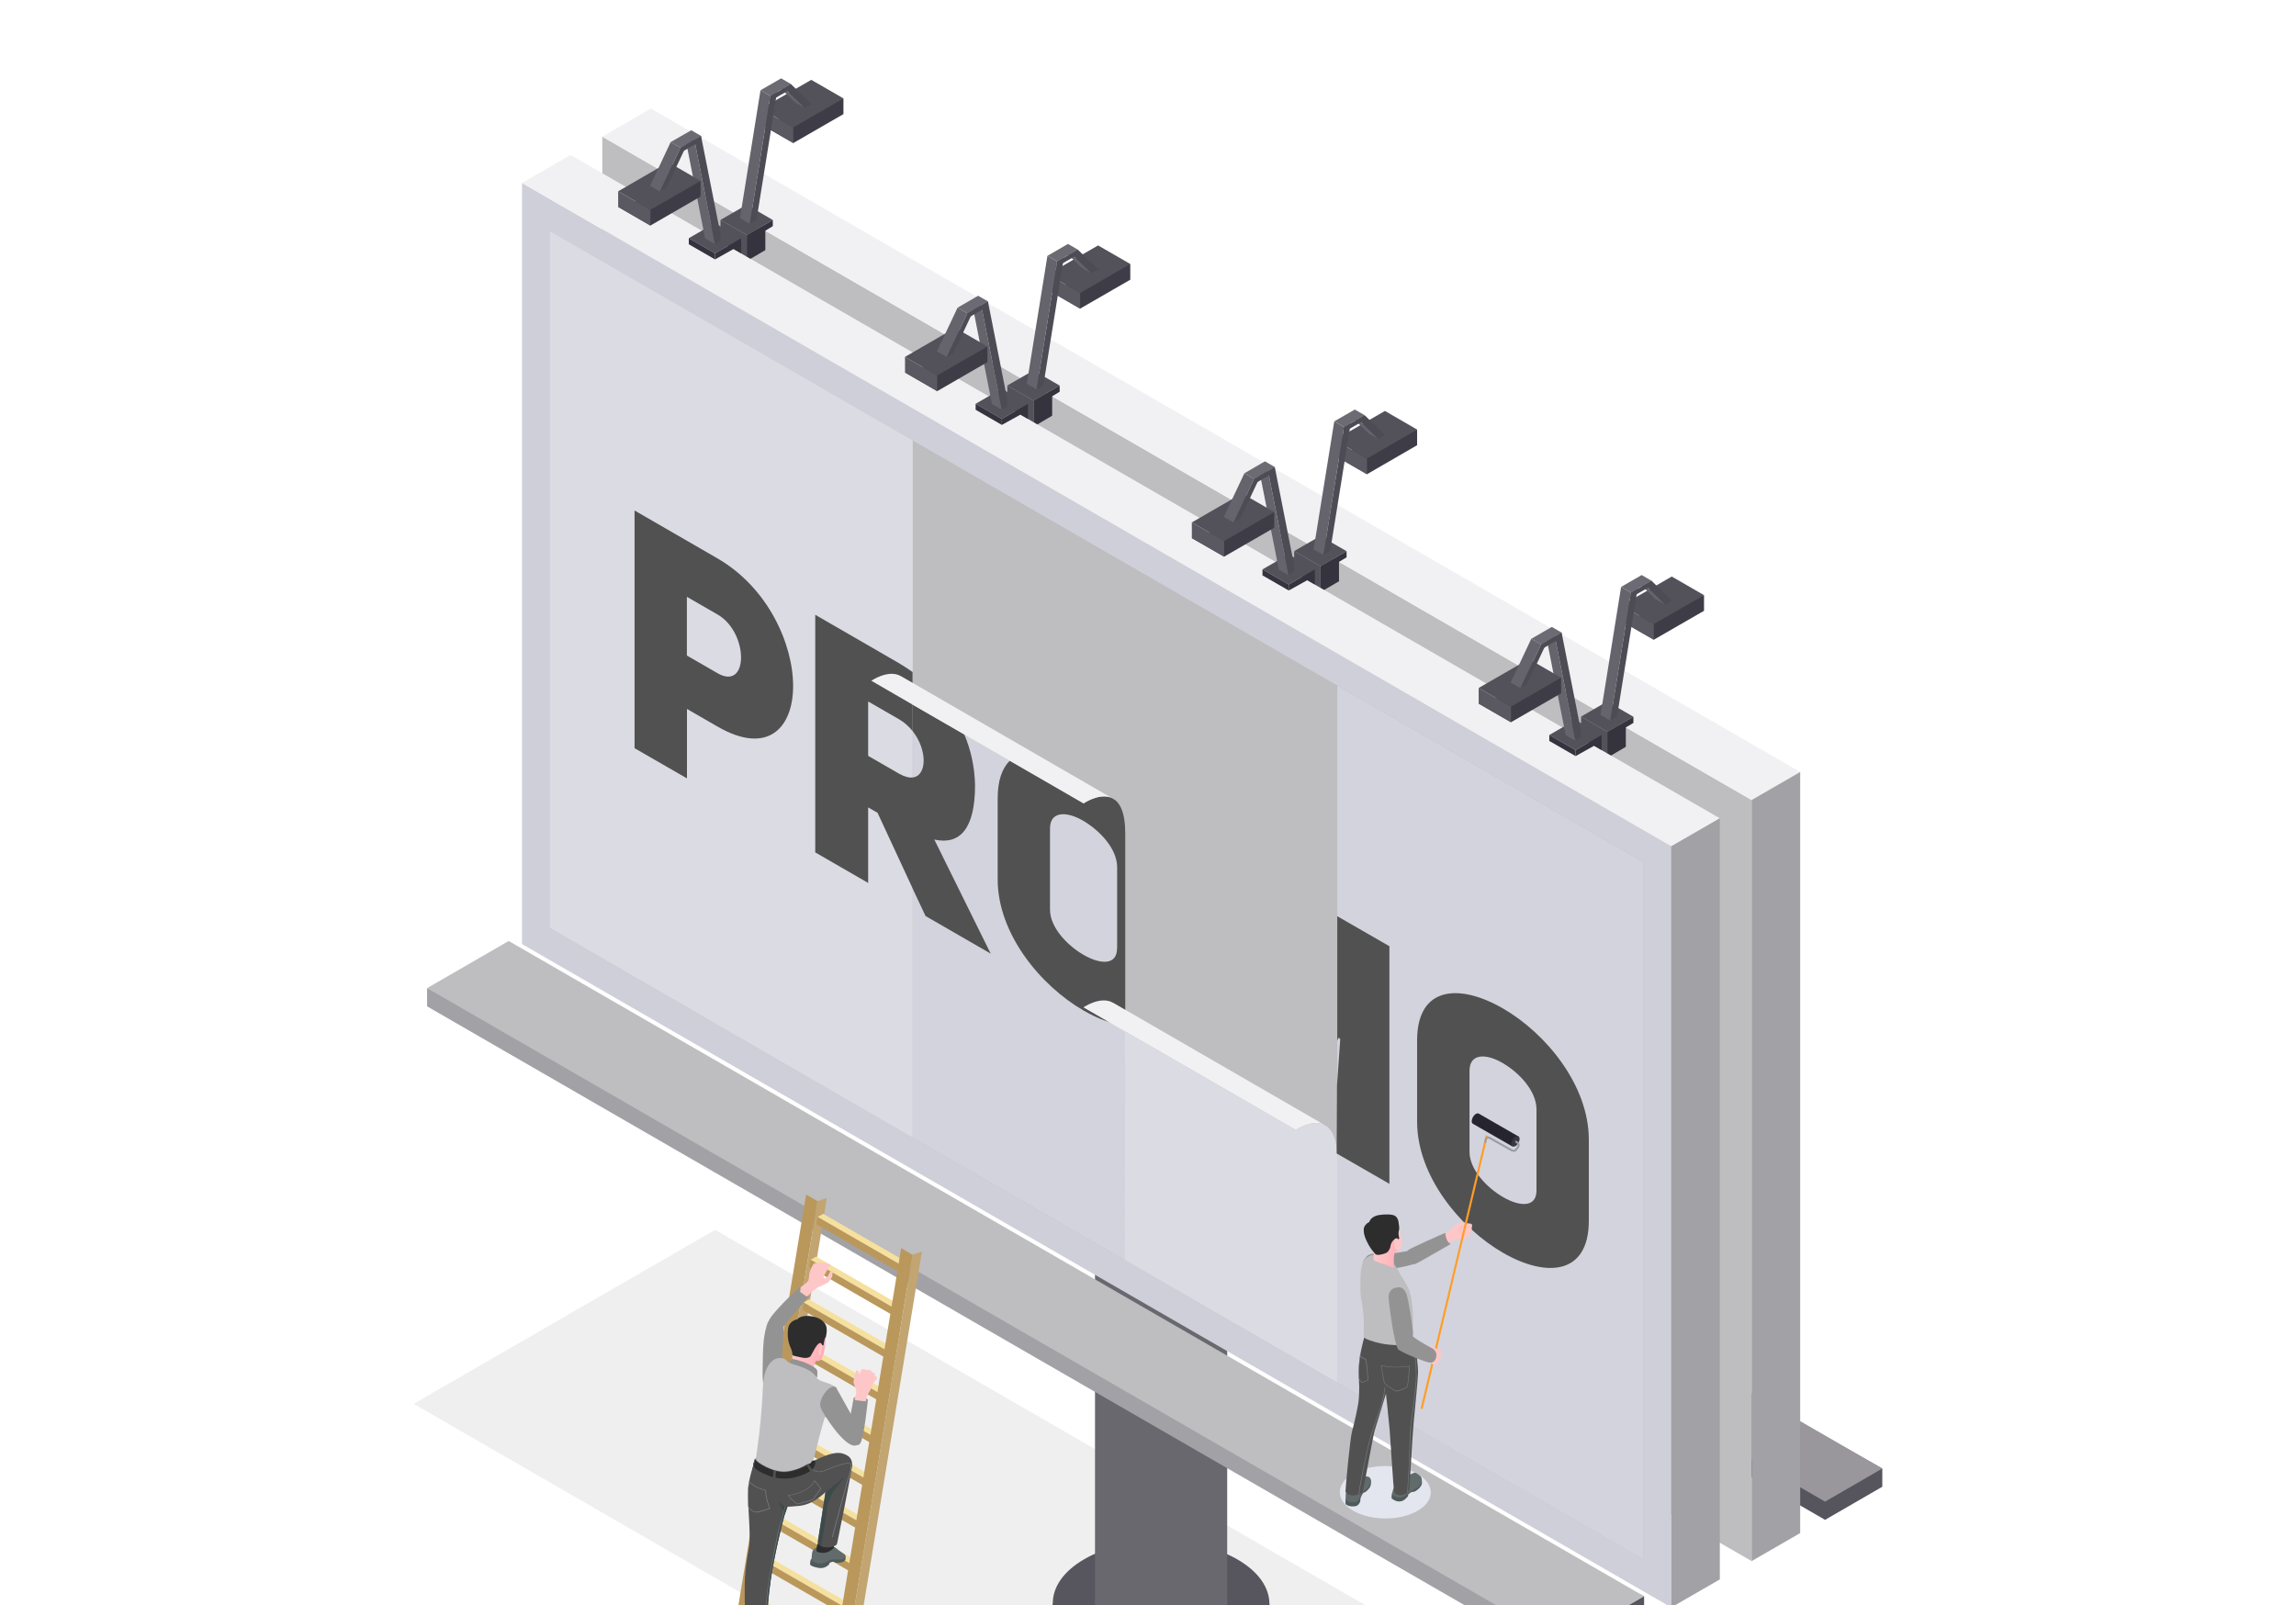 <?xml version="1.0" encoding="UTF-8"?> <svg xmlns="http://www.w3.org/2000/svg" xmlns:xlink="http://www.w3.org/1999/xlink" viewBox="0 0 276 193"><defs><style> .cls-1 { fill: #46454e; } .cls-2 { fill: #939393; } .cls-3 { fill: url(#_Безымянный_градиент_7); } .cls-4 { fill: #febfbf; } .cls-4, .cls-5, .cls-6 { mix-blend-mode: multiply; } .cls-7 { fill: #4f5a5b; } .cls-8 { fill: #9c9ca4; } .cls-9 { fill: #d3d3dd; } .cls-10 { isolation: isolate; } .cls-5 { fill: #e3e5ef; } .cls-11 { fill: #53525b; } .cls-12 { fill: #bebdc0; } .cls-13 { fill: #4d4c55; } .cls-14 { fill: #c2a570; } .cls-15 { fill: #cce09c; } .cls-16 { fill: #6c6b73; } .cls-17 { fill: #f1f1f3; } .cls-18 { fill: #99979c; } .cls-19 { fill: #485455; } .cls-20 { fill: #fec7c7; } .cls-21 { fill: #ba985c; } .cls-22 { fill: #65646c; } .cls-23 { fill: #cfcfda; } .cls-6 { fill: #efefef; } .cls-24 { fill: #3e3d47; } .cls-25 { fill: #34333e; } .cls-26 { fill: #f6e09e; } .cls-27 { fill: #626b6c; } .cls-28 { fill: #a2a1a6; } .cls-29 { fill: #515151; } .cls-30 { fill: #2d2d2d; } .cls-31 { fill: #5a5962; } .cls-32 { fill: #dbdbe3; } .cls-33 { fill: #57565e; } .cls-34 { fill: #25242f; } .cls-35 { fill: #788182; } .cls-36 { fill: url(#_Безымянный_градиент_7-2); } .cls-37 { fill: #393842; } .cls-38 { fill: #69686f; } .cls-39 { fill: #ff9d26; } .cls-40 { fill: #3d4a4b; } .cls-41 { fill: #56555e; } </style><linearGradient id="_Безымянный_градиент_7" data-name="Безымянный градиент 7" x1="751.2" y1="171.39" x2="755.21" y2="171.39" gradientTransform="translate(-638.78 -72.83) rotate(4.86)" gradientUnits="userSpaceOnUse"><stop offset=".12" stop-color="#fec7c7"></stop><stop offset=".97" stop-color="#ffadb7"></stop></linearGradient><linearGradient id="_Безымянный_градиент_7-2" data-name="Безымянный градиент 7" x1="-296.31" y1="176.68" x2="-293" y2="176.68" gradientTransform="translate(467.66 -15.09) rotate(2.12)" xlink:href="#_Безымянный_градиент_7"></linearGradient></defs><g class="cls-10"><g id="Designed_by_Freepik" data-name="Designed by Freepik"><g><polygon class="cls-41" points="219.39 182.74 82.91 103.94 89.8 99.97 226.27 176.57 226.27 178.76 219.39 182.74"></polygon><polygon class="cls-18" points="219.39 180.55 82.91 101.76 89.8 97.78 226.27 176.57 219.39 180.55"></polygon><polygon class="cls-6" points="187.88 248.55 49.73 168.79 85.96 147.87 224.11 227.63 187.88 248.55"></polygon><path class="cls-1" d="M148.81,205.12c-5.07,2.93-13.31,2.91-18.41-.03-5.1-2.94-5.13-7.7-.06-10.63,5.07-2.93,13.31-2.91,18.41,.03,5.1,2.94,5.13,7.7,.06,10.63Z"></path><rect class="cls-1" x="126.55" y="192.8" width="26.04" height="6.99"></rect><path class="cls-33" d="M148.81,198.13c-5.07,2.93-13.31,2.91-18.41-.03-5.1-2.94-5.13-7.7-.06-10.63,5.07-2.93,13.31-2.91,18.41,.03,5.1,2.94,5.13,7.7,.06,10.63Z"></path><path class="cls-38" d="M145.21,196.05c-3.09,1.79-8.13,1.78-11.24-.02-3.11-1.8-3.13-4.7-.04-6.49,3.09-1.79,8.12-1.78,11.24,.02,3.11,1.8,3.13,4.7,.04,6.49Z"></path><rect class="cls-38" x="131.63" y="148.92" width="15.89" height="43.88"></rect><path class="cls-38" d="M145.21,152.17c-3.09,1.79-8.13,1.78-11.24-.02-3.11-1.8-3.13-4.7-.04-6.49,3.09-1.79,8.12-1.78,11.24,.02,3.11,1.8,3.13,4.7,.04,6.49Z"></path><polygon class="cls-12" points="210.56 187.7 72.4 107.93 72.4 16.43 210.56 96.19 210.56 187.7"></polygon><polygon class="cls-23" points="200.9 193.27 62.75 113.51 62.75 22 200.9 101.76 200.9 193.27"></polygon><polygon class="cls-12" points="66.07 111.59 66.07 27.76 197.58 103.68 197.58 187.51 66.07 111.59"></polygon><path class="cls-15" d="M134.02,96.19l-3.76,.41s-.96-.18-2.46-.53c-1.94-.45-4.79-1.19-7.65-2.23-5.17-1.86-10.39-4.66-10.39-8.38,0-.25-.01-.49-.02-.71-.01-.17-.02-.32-.03-.47l23.63,11.56,.67,.33,.03,.02Z"></path><polygon class="cls-32" points="109.72 52.95 109.72 136.79 66.07 111.57 66.07 27.76 109.72 52.95"></polygon><path class="cls-29" d="M76.28,61.38l9.95,5.75c6.08,3.51,9.11,10.3,9.11,15.35s-3.06,8.36-9.07,4.89l-3.69-2.13v8.35l-6.3-3.63v-28.57Zm9.95,19.55c3.8,2.23,3.8-4.91,0-7.06l-3.66-2.11v7.06l3.66,2.11Z"></path><path class="cls-9" d="M135.27,100.19v23.11s0,.73,0,.73l-.02,27.49h0s-25.52-14.73-25.52-14.73v-29.95s.02-13.35,.02-13.35v-5.56c0-1.64,0-3.09,0-3.19l4.29,2.48,1.91,1.1,5.45,3.15,8.88,5.13s1.65-1.14,3.07-.77c.09,.03,.18,.06,.27,.09l.4,.24,.03,.02h0c.71,.55,1.24,1.74,1.24,4Z"></path><path class="cls-29" d="M134.03,96.18h0l-.03-.02-.4-.24c-.09-.04-.18-.07-.27-.09-1.42-.37-3.07,.77-3.07,.77l-8.88-5.13c-.91,.9-1.45,2.37-1.45,4.51v9.76c0,6.54,5.17,12.8,10.34,15.77,1.74,1.01,3.46,1.63,5,1.78v-23.11c0-2.27-.52-3.45-1.23-4Zm.25,17.85c0,2.06-2.01,1.94-4.01,.79-2.01-1.16-4.05-3.34-4.05-5.44v-9.76c0-2.1,1.97-2.1,3.95-.96,2.04,1.19,4.12,3.39,4.12,5.61v9.77Z"></path><path class="cls-29" d="M112.33,100.95c3.03,.66,4.88-1.25,4.88-6.54-.05-2.23-.51-4.26-1.29-6.1l-1.91-1.1-4.29-2.48c0,.09,0,1.55,0,3.19,1.75,2.22,1.75,5.34,0,5.56h-.02c-.44,.05-.99-.1-1.65-.47l-3.69-2.13v-6.54l3.69,2.13c.66,.38,1.21,.88,1.65,1.43v-7.1c-.57-.41-1.16-.78-1.75-1.13l-9.95-5.75v28.57l6.36,3.67v-9.08l1.13,.65,4.21,9.07v.02s1.56,3.32,1.56,3.32l7.83,4.52-6.78-13.72Z"></path><g><path class="cls-17" d="M159.09,135.2c-.08-.04-.18-.07-.26-.1-1.42-.37-3.07,.76-3.07,.76l-16.24-9.38-4.29-2.47-4.99-2.89s2.04-1.4,3.52-.57l.12,.06,25.22,14.58Z"></path><path class="cls-32" d="M160.77,139.45c0-2.27-.53-3.45-1.24-4h-.01l-.03-.02-.4-.23c-.08-.04-.18-.07-.26-.1-1.42-.37-3.07,.76-3.07,.76l-16.24-9.38-4.29-2.47c0,.13,.01,2.62,.02,4.79l-.02,22.71,25.53,14.74,.03-26.8h0Z"></path></g><polygon class="cls-17" points="210.56 96.19 72.4 16.43 78.24 13.05 216.4 92.82 210.56 96.19"></polygon><polygon class="cls-17" points="200.9 101.76 62.75 22 68.59 18.63 206.74 98.39 200.9 101.76"></polygon><polygon class="cls-28" points="206.74 98.39 206.74 189.9 200.9 193.27 200.9 101.76 206.74 98.39"></polygon><polygon class="cls-28" points="216.4 92.82 216.4 184.33 210.56 187.7 210.56 96.19 216.4 92.82"></polygon><g><polygon class="cls-11" points="85.95 30.46 82.8 28.64 85.93 26.83 89.09 28.65 85.95 30.46"></polygon><polygon class="cls-22" points="83.47 16.81 82.29 16.13 84.76 28.66 85.94 29.34 83.47 16.81"></polygon><polygon class="cls-13" points="86.75 28.86 85.94 29.34 83.47 16.81 84.27 16.34 86.75 28.86"></polygon><polygon class="cls-24" points="74.31 24.88 84.22 21.75 84.22 23.63 78.18 27.12 74.31 24.88"></polygon><polygon class="cls-11" points="74.31 23 80.34 19.51 84.22 21.75 78.18 25.23 74.31 23"></polygon><g><polygon class="cls-16" points="81.8 17.76 80.62 17.08 83.1 15.66 84.27 16.34 81.8 17.76"></polygon><polygon class="cls-13" points="81.8 17.76 81.74 18.4 84.22 16.97 84.27 16.34 81.8 17.76"></polygon><polygon class="cls-22" points="79.33 23.02 78.15 22.34 80.62 17.08 81.8 17.76 79.33 23.02"></polygon><polygon class="cls-13" points="80.14 22.54 79.33 23.02 81.8 17.76 82.61 17.29 80.14 22.54"></polygon></g><polygon class="cls-31" points="74.31 23 74.31 24.88 78.18 27.12 78.18 25.23 74.31 23"></polygon></g><g><polygon class="cls-11" points="120.43 50.37 117.28 48.55 120.41 46.74 123.57 48.56 120.43 50.37"></polygon><polygon class="cls-22" points="117.95 36.72 116.77 36.04 119.24 48.57 120.42 49.25 117.95 36.72"></polygon><polygon class="cls-13" points="121.23 48.77 120.42 49.25 117.95 36.72 118.76 36.24 121.23 48.77"></polygon><polygon class="cls-24" points="108.79 44.79 118.7 41.66 118.7 43.54 112.66 47.03 108.79 44.79"></polygon><polygon class="cls-11" points="108.79 42.91 114.82 39.42 118.7 41.66 112.66 45.14 108.79 42.91"></polygon><g><polygon class="cls-16" points="116.28 37.67 115.11 36.99 117.58 35.56 118.76 36.24 116.28 37.67"></polygon><polygon class="cls-13" points="116.28 37.67 116.22 38.31 118.7 36.88 118.76 36.24 116.28 37.67"></polygon><polygon class="cls-22" points="113.81 42.92 112.63 42.24 115.11 36.99 116.28 37.67 113.81 42.92"></polygon><polygon class="cls-13" points="114.62 42.45 113.81 42.92 116.28 37.67 117.09 37.19 114.62 42.45"></polygon></g><polygon class="cls-31" points="108.79 42.91 108.79 44.79 112.66 47.03 112.66 45.14 108.79 42.91"></polygon></g><g><polygon class="cls-11" points="154.92 70.28 151.76 68.46 154.9 66.65 158.05 68.47 154.92 70.28"></polygon><polygon class="cls-22" points="152.43 56.63 151.25 55.95 153.73 68.48 154.9 69.16 152.43 56.63"></polygon><polygon class="cls-13" points="155.71 68.68 154.9 69.16 152.43 56.63 153.24 56.15 155.71 68.68"></polygon><polygon class="cls-24" points="143.27 64.7 153.18 61.57 153.18 63.45 147.15 66.93 143.27 64.7"></polygon><polygon class="cls-11" points="143.27 62.81 149.3 59.33 153.18 61.57 147.15 65.05 143.27 62.81"></polygon><g><polygon class="cls-16" points="150.76 57.58 149.59 56.9 152.06 55.47 153.24 56.15 150.76 57.58"></polygon><polygon class="cls-13" points="150.76 57.58 150.71 58.22 153.18 56.79 153.24 56.15 150.76 57.58"></polygon><polygon class="cls-22" points="148.29 62.83 147.11 62.15 149.59 56.9 150.76 57.58 148.29 62.83"></polygon><polygon class="cls-13" points="149.1 62.35 148.29 62.83 150.76 57.58 151.57 57.1 149.1 62.35"></polygon></g><polygon class="cls-31" points="143.27 62.81 143.27 64.7 147.15 66.93 147.15 65.05 143.27 62.81"></polygon></g><g><polygon class="cls-11" points="189.4 90.19 186.24 88.37 189.38 86.56 192.53 88.38 189.4 90.19"></polygon><polygon class="cls-22" points="186.91 76.54 185.73 75.86 188.21 88.39 189.38 89.06 186.91 76.54"></polygon><polygon class="cls-13" points="190.19 88.59 189.38 89.06 186.91 76.54 187.72 76.06 190.19 88.59"></polygon><polygon class="cls-24" points="177.75 84.6 187.66 81.48 187.66 83.36 181.63 86.84 177.75 84.6"></polygon><polygon class="cls-11" points="177.75 82.72 183.78 79.24 187.66 81.48 181.63 84.96 177.75 82.72"></polygon><g><polygon class="cls-16" points="185.25 77.49 184.07 76.81 186.54 75.38 187.72 76.06 185.25 77.49"></polygon><polygon class="cls-13" points="185.25 77.49 185.19 78.13 187.66 76.7 187.72 76.06 185.25 77.49"></polygon><polygon class="cls-22" points="182.77 82.74 181.6 82.06 184.07 76.81 185.25 77.49 182.77 82.74"></polygon><polygon class="cls-13" points="183.58 82.26 182.77 82.74 185.25 77.49 186.05 77.01 183.58 82.26"></polygon></g><polygon class="cls-31" points="177.75 82.72 177.75 84.6 181.63 86.84 181.63 84.96 177.75 82.72"></polygon></g><g><polygon class="cls-11" points="193.19 84.35 196.35 86.18 193.21 87.99 190.06 86.16 193.19 84.35"></polygon><polygon class="cls-24" points="194.93 74.69 204.84 71.56 204.84 73.44 198.8 76.92 194.93 74.69"></polygon><polygon class="cls-11" points="204.84 71.56 198.8 75.04 194.93 72.8 200.96 69.32 204.84 71.56"></polygon><polygon class="cls-31" points="194.93 72.8 194.93 74.69 198.8 76.92 198.8 75.04 194.93 72.8"></polygon><g><polygon class="cls-22" points="194.87 70.57 196.05 71.25 193.57 86.63 192.4 85.96 194.87 70.57"></polygon><polygon class="cls-22" points="199.01 72.02 200.18 72.7 197.71 70.3 196.53 69.62 199.01 72.02"></polygon><polygon class="cls-13" points="196.05 71.25 195.99 71.89 198.46 70.46 198.52 69.82 196.05 71.25"></polygon><polygon class="cls-16" points="197.34 69.14 198.52 69.82 196.05 71.25 194.87 70.57 197.34 69.14"></polygon></g><polygon class="cls-13" points="194.38 86.16 193.57 86.63 196.05 71.25 196.85 70.77 194.38 86.16"></polygon><polygon class="cls-13" points="200.99 72.22 200.18 72.7 197.71 70.3 198.52 69.82 200.99 72.22"></polygon></g><g><polygon class="cls-11" points="158.71 64.45 161.87 66.27 158.73 68.08 155.57 66.26 158.71 64.45"></polygon><polygon class="cls-24" points="160.45 54.78 170.35 51.65 170.35 53.53 164.32 57.02 160.45 54.78"></polygon><polygon class="cls-11" points="170.35 51.65 164.32 55.13 160.45 52.9 166.48 49.41 170.35 51.65"></polygon><polygon class="cls-31" points="160.45 52.9 160.45 54.78 164.32 57.02 164.32 55.13 160.45 52.9"></polygon><g><polygon class="cls-22" points="160.39 50.66 161.56 51.34 159.09 66.73 157.91 66.05 160.39 50.66"></polygon><polygon class="cls-22" points="164.53 52.11 165.7 52.79 163.23 50.39 162.05 49.71 164.53 52.11"></polygon><polygon class="cls-13" points="161.56 51.34 161.51 51.98 163.98 50.55 164.04 49.92 161.56 51.34"></polygon><polygon class="cls-16" points="162.86 49.24 164.04 49.92 161.56 51.34 160.39 50.66 162.86 49.24"></polygon></g><polygon class="cls-13" points="159.9 66.25 159.09 66.73 161.56 51.34 162.37 50.87 159.9 66.25"></polygon><polygon class="cls-13" points="166.51 52.31 165.7 52.79 163.23 50.39 164.04 49.92 166.51 52.31"></polygon></g><g><polygon class="cls-11" points="124.23 44.54 127.38 46.36 124.25 48.17 121.09 46.35 124.23 44.54"></polygon><polygon class="cls-24" points="125.97 34.87 135.87 31.74 135.87 33.63 129.84 37.11 125.97 34.87"></polygon><polygon class="cls-11" points="135.87 31.74 129.84 35.23 125.97 32.99 132 29.51 135.87 31.74"></polygon><polygon class="cls-31" points="125.97 32.99 125.97 34.87 129.84 37.11 129.84 35.23 125.97 32.99"></polygon><g><polygon class="cls-22" points="125.91 30.76 127.08 31.44 124.61 46.82 123.43 46.14 125.91 30.76"></polygon><polygon class="cls-22" points="130.04 32.2 131.22 32.88 128.75 30.49 127.57 29.81 130.04 32.2"></polygon><polygon class="cls-13" points="127.08 31.44 127.02 32.07 129.5 30.65 129.56 30.01 127.08 31.44"></polygon><polygon class="cls-16" points="128.38 29.33 129.56 30.01 127.08 31.44 125.91 30.76 128.38 29.33"></polygon></g><polygon class="cls-13" points="125.42 46.34 124.61 46.82 127.08 31.44 127.89 30.96 125.42 46.34"></polygon><polygon class="cls-13" points="132.03 32.4 131.22 32.88 128.75 30.49 129.56 30.01 132.03 32.4"></polygon></g><g><polygon class="cls-11" points="89.75 24.63 92.9 26.45 89.77 28.26 86.61 26.44 89.75 24.63"></polygon><polygon class="cls-24" points="91.48 14.96 101.39 11.83 101.39 13.72 95.36 17.2 91.48 14.96"></polygon><polygon class="cls-11" points="101.39 11.83 95.36 15.32 91.48 13.08 97.52 9.6 101.39 11.83"></polygon><polygon class="cls-31" points="91.48 13.08 91.48 14.96 95.36 17.2 95.36 15.32 91.48 13.08"></polygon><g><polygon class="cls-22" points="91.42 10.85 92.6 11.53 90.13 26.91 88.95 26.23 91.42 10.85"></polygon><polygon class="cls-22" points="95.56 12.29 96.74 12.97 94.27 10.58 93.09 9.9 95.56 12.29"></polygon><polygon class="cls-13" points="92.6 11.53 92.54 12.17 95.02 10.74 95.07 10.1 92.6 11.53"></polygon><polygon class="cls-16" points="93.9 9.42 95.07 10.1 92.6 11.53 91.42 10.85 93.9 9.42"></polygon></g><polygon class="cls-13" points="90.94 26.43 90.13 26.91 92.6 11.53 93.41 11.05 90.94 26.43"></polygon><polygon class="cls-13" points="97.55 12.5 96.74 12.97 94.27 10.58 95.07 10.1 97.55 12.5"></polygon></g><g><polygon class="cls-25" points="120.43 50.37 117.28 48.55 117.28 49.27 120.43 51.09 120.43 50.37"></polygon><polygon class="cls-11" points="124.25 48.17 124.25 50.76 121.09 48.94 121.09 46.35 124.25 48.17"></polygon><polygon class="cls-25" points="127.38 46.36 127.38 47.1 126.48 47.65 126.48 49.98 124.7 51.03 124.25 50.76 124.25 48.17 127.38 46.36"></polygon><polygon class="cls-25" points="123.57 48.56 123.57 50.37 122.67 49.85 120.43 51.09 120.43 50.37 123.57 48.56"></polygon></g><g><polygon class="cls-25" points="85.95 30.46 82.8 28.64 82.8 29.37 85.95 31.19 85.95 30.46"></polygon><polygon class="cls-11" points="89.77 28.26 89.77 30.86 86.61 29.03 86.61 26.44 89.77 28.26"></polygon><polygon class="cls-25" points="92.9 26.45 92.9 27.19 92 27.74 92 30.07 90.22 31.12 89.77 30.86 89.77 28.26 92.9 26.45"></polygon><polygon class="cls-25" points="89.09 28.65 89.09 30.46 88.18 29.94 85.95 31.19 85.95 30.46 89.09 28.65"></polygon></g><g><polygon class="cls-25" points="154.92 70.28 151.76 68.46 151.76 69.18 154.92 71 154.92 70.28"></polygon><polygon class="cls-11" points="158.73 68.08 158.73 70.67 155.57 68.85 155.57 66.26 158.73 68.08"></polygon><polygon class="cls-25" points="161.87 66.27 161.87 67.01 160.96 67.56 160.96 69.89 159.18 70.93 158.73 70.67 158.73 68.08 161.87 66.27"></polygon><polygon class="cls-25" points="158.05 68.47 158.05 70.28 157.15 69.76 154.92 71 154.92 70.28 158.05 68.47"></polygon></g><g><polygon class="cls-25" points="189.4 90.19 186.24 88.37 186.24 89.09 189.4 90.91 189.4 90.19"></polygon><polygon class="cls-11" points="193.21 87.99 193.21 90.58 190.06 88.76 190.06 86.16 193.21 87.99"></polygon><polygon class="cls-25" points="196.35 86.18 196.35 86.92 195.44 87.46 195.44 89.79 193.66 90.84 193.21 90.58 193.21 87.99 196.35 86.18"></polygon><polygon class="cls-25" points="192.53 88.38 192.53 90.19 191.63 89.67 189.4 90.91 189.4 90.19 192.53 88.38"></polygon></g><polygon class="cls-9" points="197.58 103.69 197.58 187.51 160.75 166.25 160.75 82.43 197.58 103.69"></polygon><path class="cls-29" d="M160.75,110.16v14.98l.15-.37,.21,.16-.36,5.14-.03,.41-.04,7.47v.74l.07,.04,6.27,3.61v-28.57l-6.27-3.61Z"></path><path class="cls-29" d="M170.35,125.1c0-6.58,5.13-6.84,10.3-3.86s10.34,9.24,10.34,15.78v9.76c0,6.54-5.13,6.84-10.3,3.86-5.17-2.98-10.34-9.24-10.34-15.77v-9.76Zm6.3,13.4c0,2.1,2.04,4.28,4.04,5.44,2,1.16,4.01,1.27,4.01-.79v-9.76c0-2.22-2.08-4.43-4.11-5.6-1.97-1.14-3.94-1.14-3.94,.95v9.76Z"></path><path class="cls-17" d="M133.59,95.93c-.08-.04-.18-.07-.26-.1-1.42-.37-3.07,.76-3.07,.76l-16.24-9.38-4.29-2.47-4.99-2.89s2.04-1.4,3.52-.57l.12,.06,25.22,14.58Z"></path><polygon class="cls-28" points="187.81 199.79 51.34 121 51.34 118.81 197.63 191.93 197.63 194.12 187.81 199.79"></polygon><polygon class="cls-41" points="187.81 197.6 187.81 199.79 197.63 194.12 197.63 191.93 187.81 197.6"></polygon><polygon class="cls-12" points="187.81 197.6 51.34 118.81 61.15 113.14 197.63 191.93 187.81 197.6"></polygon><g><polygon class="cls-14" points="99.39 144.05 99.1 145.82 85.46 228.65 84.29 229.33 84.28 229.33 98.27 144.42 99.1 144.14 99.39 144.05"></polygon><polygon class="cls-21" points="84.28 229.33 82.91 228.54 96.9 143.63 98.27 144.42 84.28 229.33"></polygon><g><g><polygon class="cls-26" points="90.66 192.59 100.81 198.45 101.48 198.06 91.34 192.21 90.66 192.59"></polygon><polygon class="cls-21" points="90.52 193.47 91.25 193.89 100.84 199.43 100.81 198.45 91.76 193.22 90.66 192.59 90.52 193.47"></polygon></g><g><polygon class="cls-26" points="91.51 187.45 101.66 193.31 102.32 192.92 92.18 187.07 91.51 187.45"></polygon><polygon class="cls-21" points="91.37 188.33 92.1 188.75 101.69 194.29 101.66 193.31 92.6 188.08 91.51 187.45 91.37 188.33"></polygon></g><g><polygon class="cls-26" points="92.36 182.31 102.5 188.17 103.17 187.78 93.03 181.93 92.36 182.31"></polygon><polygon class="cls-21" points="92.21 183.19 92.94 183.61 102.53 189.15 102.5 188.17 93.45 182.94 92.36 182.31 92.21 183.19"></polygon></g><g><polygon class="cls-26" points="93.2 177.17 103.35 183.03 104.02 182.64 93.88 176.79 93.2 177.17"></polygon><polygon class="cls-21" points="93.06 178.05 93.79 178.47 103.38 184.01 103.35 183.03 94.3 177.8 93.2 177.17 93.06 178.05"></polygon></g><g><polygon class="cls-26" points="94.05 172.03 104.2 177.89 104.86 177.5 94.72 171.65 94.05 172.03"></polygon><polygon class="cls-21" points="93.91 172.91 94.64 173.33 104.23 178.87 104.2 177.89 95.14 172.66 94.05 172.03 93.91 172.91"></polygon></g><g><polygon class="cls-26" points="94.9 166.89 105.04 172.75 105.71 172.36 95.57 166.51 94.9 166.89"></polygon><polygon class="cls-21" points="94.75 167.77 95.48 168.19 105.07 173.73 105.04 172.75 95.99 167.52 94.9 166.89 94.75 167.77"></polygon></g><g><polygon class="cls-26" points="95.74 161.75 105.89 167.61 106.56 167.22 96.42 161.37 95.74 161.75"></polygon><polygon class="cls-21" points="95.6 162.63 96.33 163.05 105.92 168.59 105.89 167.61 96.84 162.38 95.74 161.75 95.6 162.63"></polygon></g><g><polygon class="cls-26" points="96.59 156.61 106.74 162.47 107.4 162.08 97.26 156.23 96.59 156.61"></polygon><polygon class="cls-21" points="96.45 157.49 97.18 157.91 106.77 163.45 106.74 162.47 97.68 157.24 96.59 156.61 96.45 157.49"></polygon></g><g><polygon class="cls-26" points="97.44 151.47 107.58 157.33 108.25 156.94 98.11 151.09 97.44 151.47"></polygon><polygon class="cls-21" points="97.29 152.35 98.02 152.77 107.61 158.31 107.58 157.33 98.53 152.1 97.44 151.47 97.29 152.35"></polygon></g><g><polygon class="cls-26" points="98.28 146.33 108.43 152.19 109.1 151.8 98.96 145.95 98.28 146.33"></polygon><polygon class="cls-21" points="98.14 147.21 98.87 147.63 108.46 153.17 108.43 152.19 99.38 146.96 98.28 146.33 98.14 147.21"></polygon></g></g><polygon class="cls-14" points="110.82 150.49 110.53 152.27 96.89 235.09 95.72 235.77 95.71 235.77 109.7 150.87 110.53 150.59 110.82 150.49"></polygon><polygon class="cls-21" points="95.71 235.77 94.34 234.98 108.33 150.07 109.7 150.87 95.71 235.77"></polygon></g><path class="cls-2" d="M94.03,163.69c-.08-1.19,.29-3.79,.13-4.28-.16-.49-1.54-1.33-1.9-.31-.36,1.02-.52,2.24-.55,3.74-.03,1.5-.08,2.73,.02,3.43,.1,.7,2.29-2.59,2.29-2.59Z"></path><path class="cls-7" d="M97.76,187.29c-.32,.24-.32,.23-.33,.34,0,.11-.11,.4-.01,.54,.1,.14,.79,.37,1.28,.37,.49,0,.94-.37,.98-.47,.04-.1,.02-.13,.07-.18,.06-.04,.4-.13,.48-.11,.07,.02-.01,.02,.19,.1,.2,.07,.8,.01,1.02-.14,.22-.15,.21-.35,.21-.35,0,0,0-.22,0-.25,0-.03,0-.21-.17-.24s-3.71,.38-3.71,.38Z"></path><path class="cls-29" d="M95.5,178.72c-.03,.14-.16,.54-.33,1.02-.31,.88-.74,2.05-.87,2.46-.2,.62-1.22,4.75-1.68,7.95-.46,3.21-.38,5.05-.4,5.24,0,.07-.07,.19-.19,.31-.22,.24-.63,.51-1.14,.55-.78,.06-1.26-.38-1.26-.38,0,0-.14-3.33-.11-5.19,.02-1.86,.26-3.16,.52-4.68,.26-1.52-.23-5.24-.1-6.93,.13-1.69,.68-2.95,.76-3.32,.09-.37,.14-.33,.5-.77l3.41,.72s.96,2.61,.88,3.01Z"></path><path class="cls-40" d="M92.63,190.15c-.46,3.21-.38,5.05-.4,5.24,0,.07-.07,.19-.19,.31,0-1.2,.06-3.65,.49-6.15,.56-3.26,1.53-7.17,1.69-7.63s-.58-.62-.57-1.4l.97-1.13,.55,.36c-.31,.88-.74,2.05-.87,2.46-.2,.62-1.22,4.75-1.68,7.95Z"></path><path class="cls-35" d="M91.98,195.73c-.07-.7,.13-3.52,.31-4.9,.18-1.36,.92-5.15,1.19-6.47,.11-.53,.31-1.19,.5-1.84,.24-.82,.47-1.6,.51-2.04,.01-.16-.03-.29-.13-.37-.29-.24-.95-.08-.96-.08l-.02-.06s.7-.17,1.01,.09c.12,.1,.17,.24,.15,.43-.04,.44-.27,1.22-.51,2.05-.19,.64-.38,1.31-.49,1.83-.27,1.31-1.01,5.1-1.19,6.46-.18,1.38-.38,4.2-.31,4.89h-.06Z"></path><path class="cls-27" d="M100.54,186.16c.33,.32,.87,.61,.95,.71,.08,.1,.1,.33,.05,.41s-.22,.28-.77,.24c-.55-.04-.54-.1-1.07,.11s-.98,.51-1.62,.26c-.65-.25-.52-.38-.52-.51,0-.13,.04-.81,.16-.97s.38-.47,.9-.42,1.45-.29,1.91,.17Z"></path><path class="cls-30" d="M100.26,186.08s-.35,.42-.89,.57-1.09-.02-1.19-.11c-.1-.09,.03-.79,.16-1.04,.13-.26,1.78-.61,1.78-.61l.13,1.19Z"></path><path class="cls-29" d="M102.44,176.12c0,.6-1.81,9.46-1.81,9.46l-.1,.19c-.5,.3-1.28,.4-1.82,.14-.13-.07-.25-.15-.35-.27l-.04-.3,.98-6.37,.02-.1s3.13-3.36,3.13-2.76Z"></path><path class="cls-40" d="M101.54,177.53c-.11,.27-1.3,1.61-1.48,1.99-.17,.38-.63,1.32-.64,1.9,0,.43-.47,3.12-.71,4.49-.13-.07-.25-.15-.35-.27l-.04-.3,.98-6.37c1.08-.53,2.24-1.45,2.24-1.45Z"></path><path class="cls-29" d="M93.13,176.27c-.17,.59-.3,1.96,.21,3.57,.52,1.61,1.5,1.31,2.17,1.27,.67-.04,1.8-.07,3.24-1.29,1.45-1.22,3.49-2.68,3.63-3.37,.15-.69,0-1.38-1.1-1.69-1.1-.3-2.47,.47-3.28,.8s-1.73-.96-1.73-.96l-3.15,1.66Z"></path><path class="cls-35" d="M95.86,180.88h-.01s-.6-.37-1.13-1.06l-.03-.04h.05c2.32-.33,3.01-1.42,3.16-1.75l.02-.05,.03,.04,.76,.96v.02s-.99,1.35-.99,1.35h-.01s-1.86,.54-1.86,.54Zm-1.06-1.06c.47,.6,.98,.93,1.07,.99l1.82-.53,.94-1.31-.7-.88c-.2,.38-.92,1.41-3.13,1.73Z"></path><path class="cls-35" d="M90.86,181.84s-.06,0-.08,0c-.41-.06-.82-.58-.84-.61h0v-.02s-.18-1.91,.1-3.12l.02-.08,.04,.07c.41,.71,1.95,1.09,1.97,1.1h.03s0,.04,0,.04c-.09,.68,.45,2.13,.46,2.15v.03s-.02,.01-.02,.01c-.05,.02-1.19,.44-1.66,.44Zm-.86-.64c.05,.06,.43,.52,.79,.57,.02,0,.05,0,.07,0,.42,0,1.42-.36,1.61-.42-.08-.22-.52-1.46-.45-2.12-.21-.05-1.49-.41-1.94-1.05-.25,1.16-.1,2.87-.09,3.02Z"></path><path class="cls-30" d="M98,175.95c-.08,.44-.27,1.11-2.45,1.68-2.19,.56-4.06-.57-4.59-.92-.53-.35-.39-.78-.39-.78l.2-.51s0,.56,2.25,1.4c.97,.27,1.69,.19,2.03,.11s1.84-.51,2.15-.92c.31-.41,.39-.39,.39-.39l.43,.04-.03,.3Z"></path><polygon class="cls-29" points="97.74 176.82 97.43 177 96.85 175.98 97.06 175.87 97.74 176.82"></polygon><polygon class="cls-29" points="93.29 176.86 93.25 177.32 93.18 178.12 92.87 178.03 93 176.73 93.29 176.86"></polygon><polygon class="cls-19" points="90.81 175.46 90.53 176.69 90.45 176.63 90.74 175.37 90.82 175.42 90.81 175.46"></polygon><path class="cls-35" d="M100.07,184.82l-.06-.02c.07-.26,1.69-6.29,1.77-6.54v-.04c.65-1.89,.47-2.17,.41-2.21-.05-.03-.13-.04-.23-.04-.48,0-1.42,.3-2.26,.66-.92,.39-1.42,.53-2,.11l.04-.05c.57,.41,1.03,.27,1.94-.12,.77-.33,2.17-.83,2.55-.61,.23,.13,.1,.9-.36,2.28v.04c-.09,.24-1.76,6.47-1.78,6.54Z"></path><path class="cls-3" d="M97.71,164.63c.2-.66,.34-.95,.36-.99,.02-.03,.26,.01,.45-.04,.19-.05,.37-.42,.49-.84,.12-.42,.19-1,.2-1.27,.01-.27,.04-.54,.06-.69,.02-.15,.09-.73-.08-.94-.16-.21-1.84-1.28-2.92-.59-1.08,.69-1.17,2.29-1.06,3.04,.11,.75,.09,.89,0,1.27-.09,.38,2.49,1.05,2.49,1.05Z"></path><path class="cls-20" d="M98.91,161.69c-.05-.1-.15-.15-.27,.04-.12,.2-.23,.56-.24,.83,0,.26-.02,.49,.12,.38,.14-.11,.16-.2,.18-.28s.02-.3,.1-.55c.08-.24,.11-.42,.11-.42Z"></path><path class="cls-2" d="M96.46,163.72c-.87-.31-1.31-.33-1.31-.33,0,0-.36,.54-.36,.64,.26,0,1.36,.36,1.94,.59,.58,.23,.89,.45,1.08,.62,.18,.17,.28,.38,.34,.43,.06,.05,.12-.32,.11-.6,0-.28-.04-.37-.17-.51-.13-.14-.76-.54-1.62-.85Z"></path><path class="cls-12" d="M95.23,164c-.34-.16-.44-.17-.6-.33-.16-.16-.3-.34-.73-.38-.42-.04-1.01,.07-1.54,.89-.53,.82-.62,1.86-.66,2.77-.04,.9-.19,3.46-.44,5.49-.25,2.04-.39,2.81-.39,3.05,0,.24,2.09,1.67,3.79,1.42,1.7-.25,2.31-.94,2.55-.91,.23,.03,.42-.35,.55-.55,.13-.2,.29-.96,.72-2.67,.43-1.7,1.06-3.58,1.31-4.24,.25-.67,.85-1.4,.79-1.61-.06-.21-.74-.53-1.38-.73s-.85-.23-1.39-.96c-.53-.73-2.58-1.24-2.58-1.24Z"></path><path class="cls-2" d="M100.51,166.83c-.29-.25-.81-.02-1.19,.44-.38,.46-.95,1.31-.63,2.08,.25,.6,2.78,4.67,4.15,4.46,1.37-.21,.33-2.37,.16-2.57s-2.49-4.41-2.49-4.41Z"></path><path class="cls-2" d="M104.32,168.28c-.3-.3-1.36-.56-1.71-.18-.1,.76-.71,3.72-.85,4.22-.14,.5,1.03,1.81,1.58,1.31,.52-.46,.99-5.36,.99-5.36Z"></path><path class="cls-20" d="M105.46,165.68c-.01,.06-.1,.17-.15,.2-.05,.03-.3,.35-.34,.44-.04,.09-.35,.88-.53,1.13-.18,.24-.29,.58-.37,1.04,0,0-1.35-.12-1.35-.19,0-.08,.15-.48,.19-.73,.05-.25,0-.42-.06-.64-.06-.22-.2-.52-.24-.67-.04-.15,.05-.33,.07-.58,.02-.25,.08-.43,.14-.55,.06-.13,.08-.19,.08-.27,0-.07,.04-.12,.11-.1h0s.01,0,.02,0c.09,.03,.18,.26,.18,.3,0,.04-.05,.18-.05,.18,0,0,.03,.08,.03,.08,0,0,.01-.02,.03-.06,.09-.16,.33-.58,.36-.61,.04-.04,.27-.02,.35-.02,.05,0,.16,.06,.2,.09h0s.02,.02,.02,.02h0s.03-.02,.1-.04c.08-.02,.33,.03,.4,.05,.05,.01,.1,.11,.13,.17,.02,.04,.03,.06,.04,.07h0s.28,.06,.32,.14c.04,.07,.02,.32,.02,.32,0,0,.02,0,.04,.01,.04,.01,.1,.03,.13,.05,.05,.03,.1,.13,.09,.19Z"></path><path class="cls-2" d="M96.29,154.66c-.87,.66-3.3,3.11-3.76,3.92s.9,2.12,1.66,.97c.76-1.15,3.04-3.63,3.04-3.63,0,0-.44-1-.93-1.26Z"></path><path class="cls-20" d="M100.07,153.23c-.01,.13-.01,.24-.05,.3-.03,.06-.36,.57-.45,.65s-.87,.45-1.26,.62c-.39,.16-1.32,1.11-1.32,1.11l-.81-.58,.07-.57c.5-.36,.81-.58,.91-.78,.1-.2,.11-.9,.2-1.12,.09-.21,.34-.78,.41-.86,.07-.08,.34-.17,.39-.18,.03,0,.07,0,.11,.02,.03,0,.05,.02,.05,.02,0,0,.02,0,.02,0,0,0,0,0,0,0,.14-.04,.31-.06,.31-.06,0,0,.09-.02,.22,.03,.04,.02,.07,.03,.08,.04,.04,.03,.04,.04,.04,.04h0s.12-.07,.26-.05c.15,.03,.21,.08,.22,.1,0,.02,0,.03,0,.03h0s.17-.05,.27,0c.08,.04,.1,.07,.08,.12,0,.02-.02,.04-.04,.07-.06,.08-.28,.27-.3,.37-.02,.09-.38,.68-.43,.83-.05,.15-.06,.19-.04,.23,.02,.04,.14,.12,.17,.13,.03,0,.1-.07,.24-.2,.14-.13,.25-.32,.27-.41,.02-.09,.06-.18,.24-.3,.03-.02,.07-.04,.09-.04,0,0,0,0,0,0,.11-.03,.15,.06,.16,.08,0,.02-.12,.23-.14,.36Z"></path><path class="cls-20" d="M103.25,165.25l-.13,.26-.06,.27-.23,.25s.18-.4,.18-.47c0-.07,.08-.23,.12-.36,.04-.13,.01-.39-.08-.46,0,0,.01,0,.02,0,.09,.03,.18,.26,.18,.3,0,.04-.05,.18-.05,.18,0,0,.03,.08,.03,.08,0,0,.01-.02,.03-.06Z"></path><path class="cls-20" d="M104.15,164.71s.02,.01,.02,.01c0,0-.15,.06-.21,.17-.06,.11-.25,.49-.32,.64-.07,.15-.05,.02-.04-.04,.02-.05,.26-.55,.28-.59,.02-.03,.14-.14,.27-.2h0Z"></path><path class="cls-20" d="M104.85,164.97l-.28,.1s-.25,.4-.39,.53c0-.15,.27-.54,.27-.54,0,0,.17-.16,.37-.16,.02,.04,.03,.06,.04,.07Z"></path><path class="cls-20" d="M105.24,165.44s-.24,.09-.3,.15c-.06,.06-.26,.29-.33,.34-.02-.02,.08-.27,.12-.33s.3-.28,.32-.28c.03,0,0,.08,.01,.11,.01,.02,.08,0,.12,0,0,0,.02,0,.04,.01Z"></path><path class="cls-20" d="M98.34,151.87s.02,0,.02,0c-.03,.01-.14,.06-.17,.09-.03,.04-.24,.51-.32,.58-.07,.08,.09-.29,.17-.47,.09-.18,.09-.15,.23-.22,.03,0,.05,.02,.05,.02Z"></path><path class="cls-20" d="M99.03,151.91s-.18,.04-.27,.11c-.09,.07-.43,.6-.47,.63-.04,.02,.33-.58,.36-.61,.03-.03,.17-.12,.34-.17,.04,.03,.04,.04,.04,.04Z"></path><path class="cls-20" d="M99.5,152s-.26,.19-.31,.25c-.06,.05-.39,.55-.48,.62-.09,.08,.37-.57,.38-.59,.02-.02,.23-.2,.41-.31,0,.02,0,.03,0,.03h0s0,0,0,0Z"></path><path class="cls-20" d="M100.05,152.8c-.12,.05-.21,.21-.23,.29-.02,.08-.27,.43-.27,.43,0,0-.18,.37-.35,.32-.17-.04-.15-.21-.18-.34-.02-.12,.45-.91,.46-.96s.29-.35,.37-.41c0,.02-.02,.04-.04,.07-.06,.08-.28,.27-.3,.37-.02,.09-.38,.68-.43,.83-.05,.15-.06,.19-.04,.23,.02,.04,.14,.12,.17,.13,.03,0,.1-.07,.24-.2,.14-.13,.25-.32,.27-.41,.02-.09,.06-.18,.24-.3,.03-.02,.07-.04,.09-.04Z"></path><path class="cls-30" d="M97.45,163.06c-.28,.27-.79,.24-1.1,.16-.31-.08-.93-.18-1.05-.26-.13-.08,.03-.28-.24-.87s-.46-1.4-.32-2.36,1.11-1.1,1.11-1.1c0,0,.41-.62,1.85-.34,1.44,.28,1.63,1.18,1.65,1.29,.02,.12,.06,.49,0,.75-.05,.25-.07,.41-.07,.41,0,0-.05,.05-.12,.19s-.17,.81-.17,.81l-.14,.04s-.12-.51-.45-.22c-.34,.29-.57,.81-.68,1-.11,.19-.28,.49-.28,.49Z"></path><path class="cls-5" d="M170.4,181.66c-2.13,1.23-5.59,1.22-7.73-.01-2.14-1.24-2.15-3.23-.02-4.46,2.13-1.23,5.59-1.22,7.73,.01,2.14,1.24,2.15,3.23,.02,4.46Z"></path><polygon class="cls-39" points="171.01 169.42 170.77 169.36 174.75 152.67 174.99 152.72 171.01 169.42"></polygon><path class="cls-20" d="M171.65,162.03c.13-.13,.18-.31,.22-.3s.22-.06,.33,.04c.1,.1,.12,.26,.18,.29s.55,.15,.64,.2c.09,.05,.27,.16,.26,.28,0,.11-.05,.21-.06,.3,0,.09,.07,.24,.03,.3-.04,.06-.17,.12-.18,.21-.01,.09,.03,.13-.1,.25-.13,.12-.04,.24-.12,.3s-.25,.17-.42,.15c-.17-.02-.25,0-.34-.11-.09-.1-.17-.15-.25-.32-.08-.17-.2-1.58-.2-1.58Z"></path><path class="cls-7" d="M164.71,177.83c.06,.04,.07,.12,.09,.2s.02,.18,.01,.27c0,.09-.03,.31-.13,.51-.1,.2-.4,.48-.52,.56-.11,.08-.27,.1-.33,.18-.06,.08-.21,.39-.24,.48-.03,.09-.06,.16-.06,.22s-.01,.21-.02,.29c-.01,.08-.19,.39-.39,.5-.2,.11-.62,.1-.86,.05-.24-.05-.5-.18-.52-.28-.02-.1,.02-.58,.02-.58l2.94-2.41Z"></path><path class="cls-27" d="M161.91,178.95c-.07,.17-.13,.56-.14,.75,0,.19-.03,.45,0,.6,.04,.16,.33,.27,.67,.31,.35,.04,.66,.07,.88-.29,.23-.36,.23-.71,.48-.92s.6-.41,.73-.66c.13-.25,.25-.54,.24-.72,0-.19-.05-.33-.17-.41-.12-.08-.54-.16-.78-.11-.24,.06-1.92,1.44-1.92,1.44Z"></path><path class="cls-29" d="M164.54,160.42c-.34,.16-.48,.2-.56,.44s-.43,1.66-.53,2.42c-.1,.76-.17,1.6-.09,2.66s-.01,2.24-.06,2.64c-.04,.39-.49,2.57-.75,3.43-.26,.87-.78,6.62-.81,7.33,.5,.87,1.99,.31,2.08,.02,.09-.29,1.26-6.82,1.41-7.3,.14-.48,1.63-5.26,1.74-5.77s.27-5.12-.09-5.53c-.36-.41-2.35-.34-2.35-.34Z"></path><path class="cls-35" d="M163.38,179.68h-.06c0-.52,.79-4.45,1.18-6.03,.35-1.41,.74-2.5,1.2-3.77l.11-.31c.5-1.39,.67-2.75,.68-3.19h.06c0,.44-.17,1.81-.68,3.21l-.11,.31c-.48,1.32-.85,2.36-1.2,3.76-.39,1.58-1.17,5.5-1.17,6.01Z"></path><path class="cls-7" d="M167.47,179.4c-.1,.1-.14,.09-.16,.26-.01,.17-.05,.35-.02,.47s.4,.3,.63,.37c.23,.07,.65,.05,.97-.23s.37-.37,.37-.41,.03-.18,.03-.18c0,0,.23-.21,.35-.26,.12-.05,.26-.04,.37-.07,.11-.02,.55-.32,.72-.56s.2-.4,.2-.46c0-.06,0-.3-.02-.42-.02-.13-.09-.38-.2-.45-.11-.07-3.25,1.94-3.25,1.94Z"></path><path class="cls-27" d="M167.69,178.65c-.19,.27-.34,.74-.32,.92,.02,.18,.28,.44,.83,.5,.54,.05,.98-.48,1.17-.62,.18-.14,1.03-.51,1.23-.77s.32-.43,.28-.77c-.03-.35-.19-.48-.37-.62-.18-.14-.36-.25-.5-.21-.14,.03-.34,.16-.77,.31-.43,.15-1.55,1.27-1.55,1.27Z"></path><path class="cls-29" d="M165.54,161.18c-.04,.42-.61,1.75-.48,3.09,.13,1.33,.24,1.62,.69,1.96,.45,.34,.77,.56,.77,.56,0,0,.47,4.36,.53,5.15s.46,6.99,.52,7.34,.43,.53,.91,.49c.48-.04,.89-.43,.94-.8,.04-.38,.37-6.34,.51-7.87s.51-5.17,.53-6.01c.02-.84-.24-2.81-.36-3.36-.12-.55-.85-.66-.85-.66l-3.71,.11Z"></path><path class="cls-35" d="M167.81,167.29s-.05,0-.07-.01c-.17-.07-1.28-.84-1.35-1-.07-.15-.33-1.75-.37-2.1v-.04s.04,.01,.04,.01c1.29,.34,2.58,.18,3.13,.11,.22-.03,.25-.03,.27-.01h0v.03s-.17,2.27-.27,2.46c-.1,.18-1.07,.56-1.38,.56Zm-1.73-3.07c.06,.45,.3,1.91,.36,2.04,.06,.12,1.12,.88,1.33,.97,.01,0,.03,0,.05,0,.28,0,1.24-.37,1.32-.53,.09-.16,.24-2.14,.26-2.41-.04,0-.12,.01-.21,.02-.55,.07-1.82,.22-3.11-.1Z"></path><path class="cls-35" d="M163.68,166.25h0c-.07,0-.23-.27-.35-.49h0s-.04-.73-.01-1.18c.03-.44,.16-1.57,.16-1.59v-.13s.06,.12,.06,.12c0,0,.11,.28,.66,.41h.02s0,.02,0,.02c.06,.26,.28,2.33,.26,2.47-.03,.16-.72,.36-.79,.36Zm-.3-.52c.12,.21,.26,.44,.3,.46h0c.06,0,.71-.21,.73-.31,.02-.12-.19-2.11-.26-2.42-.39-.1-.57-.26-.64-.36-.03,.28-.13,1.12-.15,1.49-.02,.42,0,1.08,.01,1.15Z"></path><path class="cls-35" d="M169.23,179.42h-.06s.11-2.22,.17-2.86c.02-.27,.05-1.05,.08-1.97,.04-1.3,.09-2.78,.15-3.3,.03-.25,.08-.66,.16-1.18,.19-1.31,.46-3.29,.48-4.51,.02-1.79-.14-2.62-.44-3.52l.06-.02c.35,1.05,.46,1.94,.44,3.54-.01,1.23-.29,3.21-.48,4.52-.07,.52-.13,.93-.16,1.17-.05,.52-.1,2-.15,3.3-.03,.91-.06,1.7-.08,1.97-.05,.64-.17,2.83-.17,2.85Z"></path><path class="cls-2" d="M174.26,149.65c.11-.09,.05-.38,0-.61-.04-.23-.41-.81-.54-.79-.13,.02-4.18,1.83-4.43,2.05s-.38,.68,.08,1.24c.46,.56,.72,.46,1.04,.3,.32-.15,3.85-2.19,3.85-2.19Z"></path><path class="cls-2" d="M169.83,150.57c-.31-.43-1.12,.09-2.76,.13-.49,.01-2.22-.17-2.72,.32-.5,.48-.55,.81-.5,1,.05,.19,.12,.74,2.16,.66,2.03-.08,4.2-.76,4.2-.76l-.39-1.35Z"></path><path class="cls-20" d="M173.75,148.29c-.03,.11,.04,.4,.12,.64,.08,.23,.24,.47,.29,.52,.08-.01,.09,0,.09,0,0,0,.57-.41,.64-.45,.06-.05,.05-.04,.23-.03,.18,.01,.8-.03,.91-.07s.35-.11,.4-.15,.17-.14,.19-.2c.02-.05,.02-.13,.02-.13,0,0,.07-.07,.09-.14s.02-.23,.02-.23c0,0,.03-.06,.03-.06,0,0,.12-.03,.14-.09,.03-.07,0-.24-.02-.28l-.02-.04s.08-.06,.08-.13c0-.07,.03-.18-.07-.27-.1-.08-.33-.08-.33-.08l-.25-.02s-.03-.05-.07-.07-.68-.06-.77-.03-.8,.59-.86,.69c-.06,.1-.09,.14-.09,.14l-.77,.48Z"></path><path class="cls-4" d="M176.49,147.21c.11,.04,.18,.07,.1,.17-.08,.09-.19,.16-.32,.15-.13-.01-.3-.17-.34-.17-.04,0-.28,.04-.35,.04-.07,0-.08,.02-.08,.02l.11,.11s-.04,.19-.12,.31-.13,.23-.2,.3c-.07,.06-.18,.14-.18,.14,0,0,.07,.09,.15,.12,.08,.04,.07-.17,.07-.17l.16-.06s.05,.17,.12,.24c.07,.07,.04,.16,.15,.19,.11,.03,.18,.04,.18,.04h.06s.21,.03,.21,.03l-.08-.13s-.23-.05-.27-.05c-.04,0-.12-.07-.12-.13,0-.06,.11-.11,.11-.11,0,0-.18-.02-.24-.07s-.04-.18,.02-.21c.06-.03,.14-.05,.14-.05,0,0-.04-.05-.03-.13s.06-.12,.1-.12c.04,0,.41-.03,.41-.03,0,0,.25-.02,.32-.03s.33-.02,.33-.02l.07-.1s-.08,.05-.12,.06c-.04,.02-.58,.04-.58,.04l.11-.03s.11-.03,.16-.06c.05-.04,.12-.13,.12-.17,0-.04-.03-.07-.06-.08s-.09-.03-.09-.03Z"></path><path class="cls-20" d="M176.65,148.44s-.02-.07-.07-.1c-.05-.02-.39-.11-.44-.11s-.34,.03-.34,.03l.04-.02,.31-.03s.42,.11,.45,.12c.03,0,.13,0,.13,0l-.07,.11Z"></path><path class="cls-20" d="M176.74,148.08s-.03-.07-.06-.08c-.03,0-.61-.09-.7-.1-.1,0-.3,.02-.3,.02l.08-.03s.2-.02,.24-.02,.69,.1,.71,.1,.09-.01,.09-.01l.09-.02-.14,.14Z"></path><path class="cls-2" d="M172.67,162.98c-.02,.36-.19,.81-.67,.86-.48,.05-3.48-1.21-3.89-1.58-.41-.37,.66-2.35,1.73-1.56,1.07,.79,2.06,1.26,2.29,1.39,.23,.12,.57,.44,.54,.9Z"></path><path class="cls-12" d="M169.54,161.4c.28-.34,.36-2.64,.29-3.66s-.17-1.87-.45-2.64c-.27-.77-.94-1.56-1.1-1.96-.17-.4-.46-.82-.73-1.16-.27-.34-1.84-.93-2.17-1.08-.33-.15-1.22,.22-1.47,.71-.25,.49-.4,1.47-.37,2.29,.03,.82-.09,1.44,.12,2.43,.21,.99,.32,2.47,.28,3.25-.04,.79,.02,1,.02,1.19,0,.19,1.14,.58,2.13,.78,.99,.2,3.03,.34,3.43-.15Z"></path><path class="cls-36" d="M165.03,150.16c.14,.44,.11,.88,.08,1.19-.03,.31,.85,.52,1.23,.63,.37,.11,1.21,.58,1.22,.4s-.04-1.08,.02-1.42c.06-.34,.15-.47,.19-.49s.48-.16,.55-.43c.08-.27,.09-1.5-1.3-1.22-1.39,.27-2,1.34-2,1.34Z"></path><path class="cls-20" d="M167.75,146.74c.23,.14,.51,.95,.51,1.05,0,.1,.06,.61,.1,.8s.15,.69,.15,.95-.07,.47-.14,.57c-.08,.1-.25,.21-.39,.21s-.31-.3-.34-.54c-.03-.24-.02-1.04-.13-1.29-.11-.24-.49-1.08-.3-1.27,.19-.18,.55-.49,.55-.49Z"></path><path class="cls-20" d="M167.99,149.17c-.04-.11-.14-.17-.21-.13-.06,.04-.12,.17-.13,.45,0,.28,.02,.32,.08,.42,.07,.09,.13,.14,.18,.05s.03-.27,.05-.33c.02-.06,.04-.4,.02-.46Z"></path><path class="cls-30" d="M166.78,150.54c-.22,.22-1.01,.39-1.26,.33s-.24-.17-.4-.34c-.17-.17-.52-.66-.75-1.14-.23-.48-.42-.84-.44-1.5s.67-.96,.67-.96c0,0,.16-.72,1.26-.85,1.1-.14,1.52-.02,1.74,.06s.45,.37,.51,.76c.06,.39,.12,.77,.07,.97-.05,.2-.08,.38-.06,.58s.09,.46,.09,.46l-.11,.12s-.14-.3-.47-.03-.45,.57-.49,.87c-.03,.31-.33,.66-.33,.66Z"></path><path class="cls-2" d="M168.01,154.78c-.68,.08-1.12,.48-1.08,1.3,.04,.82,.67,5.53,1.12,6.1s1.22-.36,1.46-.72c.24-.35,.35-.59,.35-1.2s-.56-3.95-.76-4.58c-.2-.62-.58-.96-1.08-.9Z"></path><polygon class="cls-39" points="174.99 152.72 174.75 152.67 178.6 136.5 178.84 136.56 174.99 152.72"></polygon><g><path class="cls-34" d="M176.92,134.79c0-.32,.22-.7,.5-.86,.14-.08,.26-.09,.35-.03h0s4.76,2.74,4.76,2.74l-.74,1.2-4.73-2.72h0c-.09-.05-.15-.16-.15-.32Z"></path><path class="cls-37" d="M181.67,137.52c0,.32,.22,.44,.5,.28,.28-.16,.5-.55,.5-.86s-.22-.44-.5-.28c-.28,.16-.5,.55-.5,.86Z"></path></g><path class="cls-8" d="M181.93,138.49c-.09,0-.18-.02-.26-.07l-2.69-1.51s-.1-.03-.15,0c-.05,.02-.09,.06-.1,.12l-.1,.4-.24-.06,.1-.4c.03-.13,.12-.23,.24-.29,.12-.05,.26-.05,.38,.02l2.69,1.51c.12,.07,.27,.04,.36-.07l.21-.27c.05-.06,.07-.14,.06-.22-.01-.08-.06-.15-.13-.19l-.19-.12,.13-.21,.19,.12c.13,.08,.22,.21,.24,.36,.02,.15-.02,.3-.11,.42l-.21,.27c-.1,.13-.26,.2-.41,.2Z"></path></g></g></g></svg> 